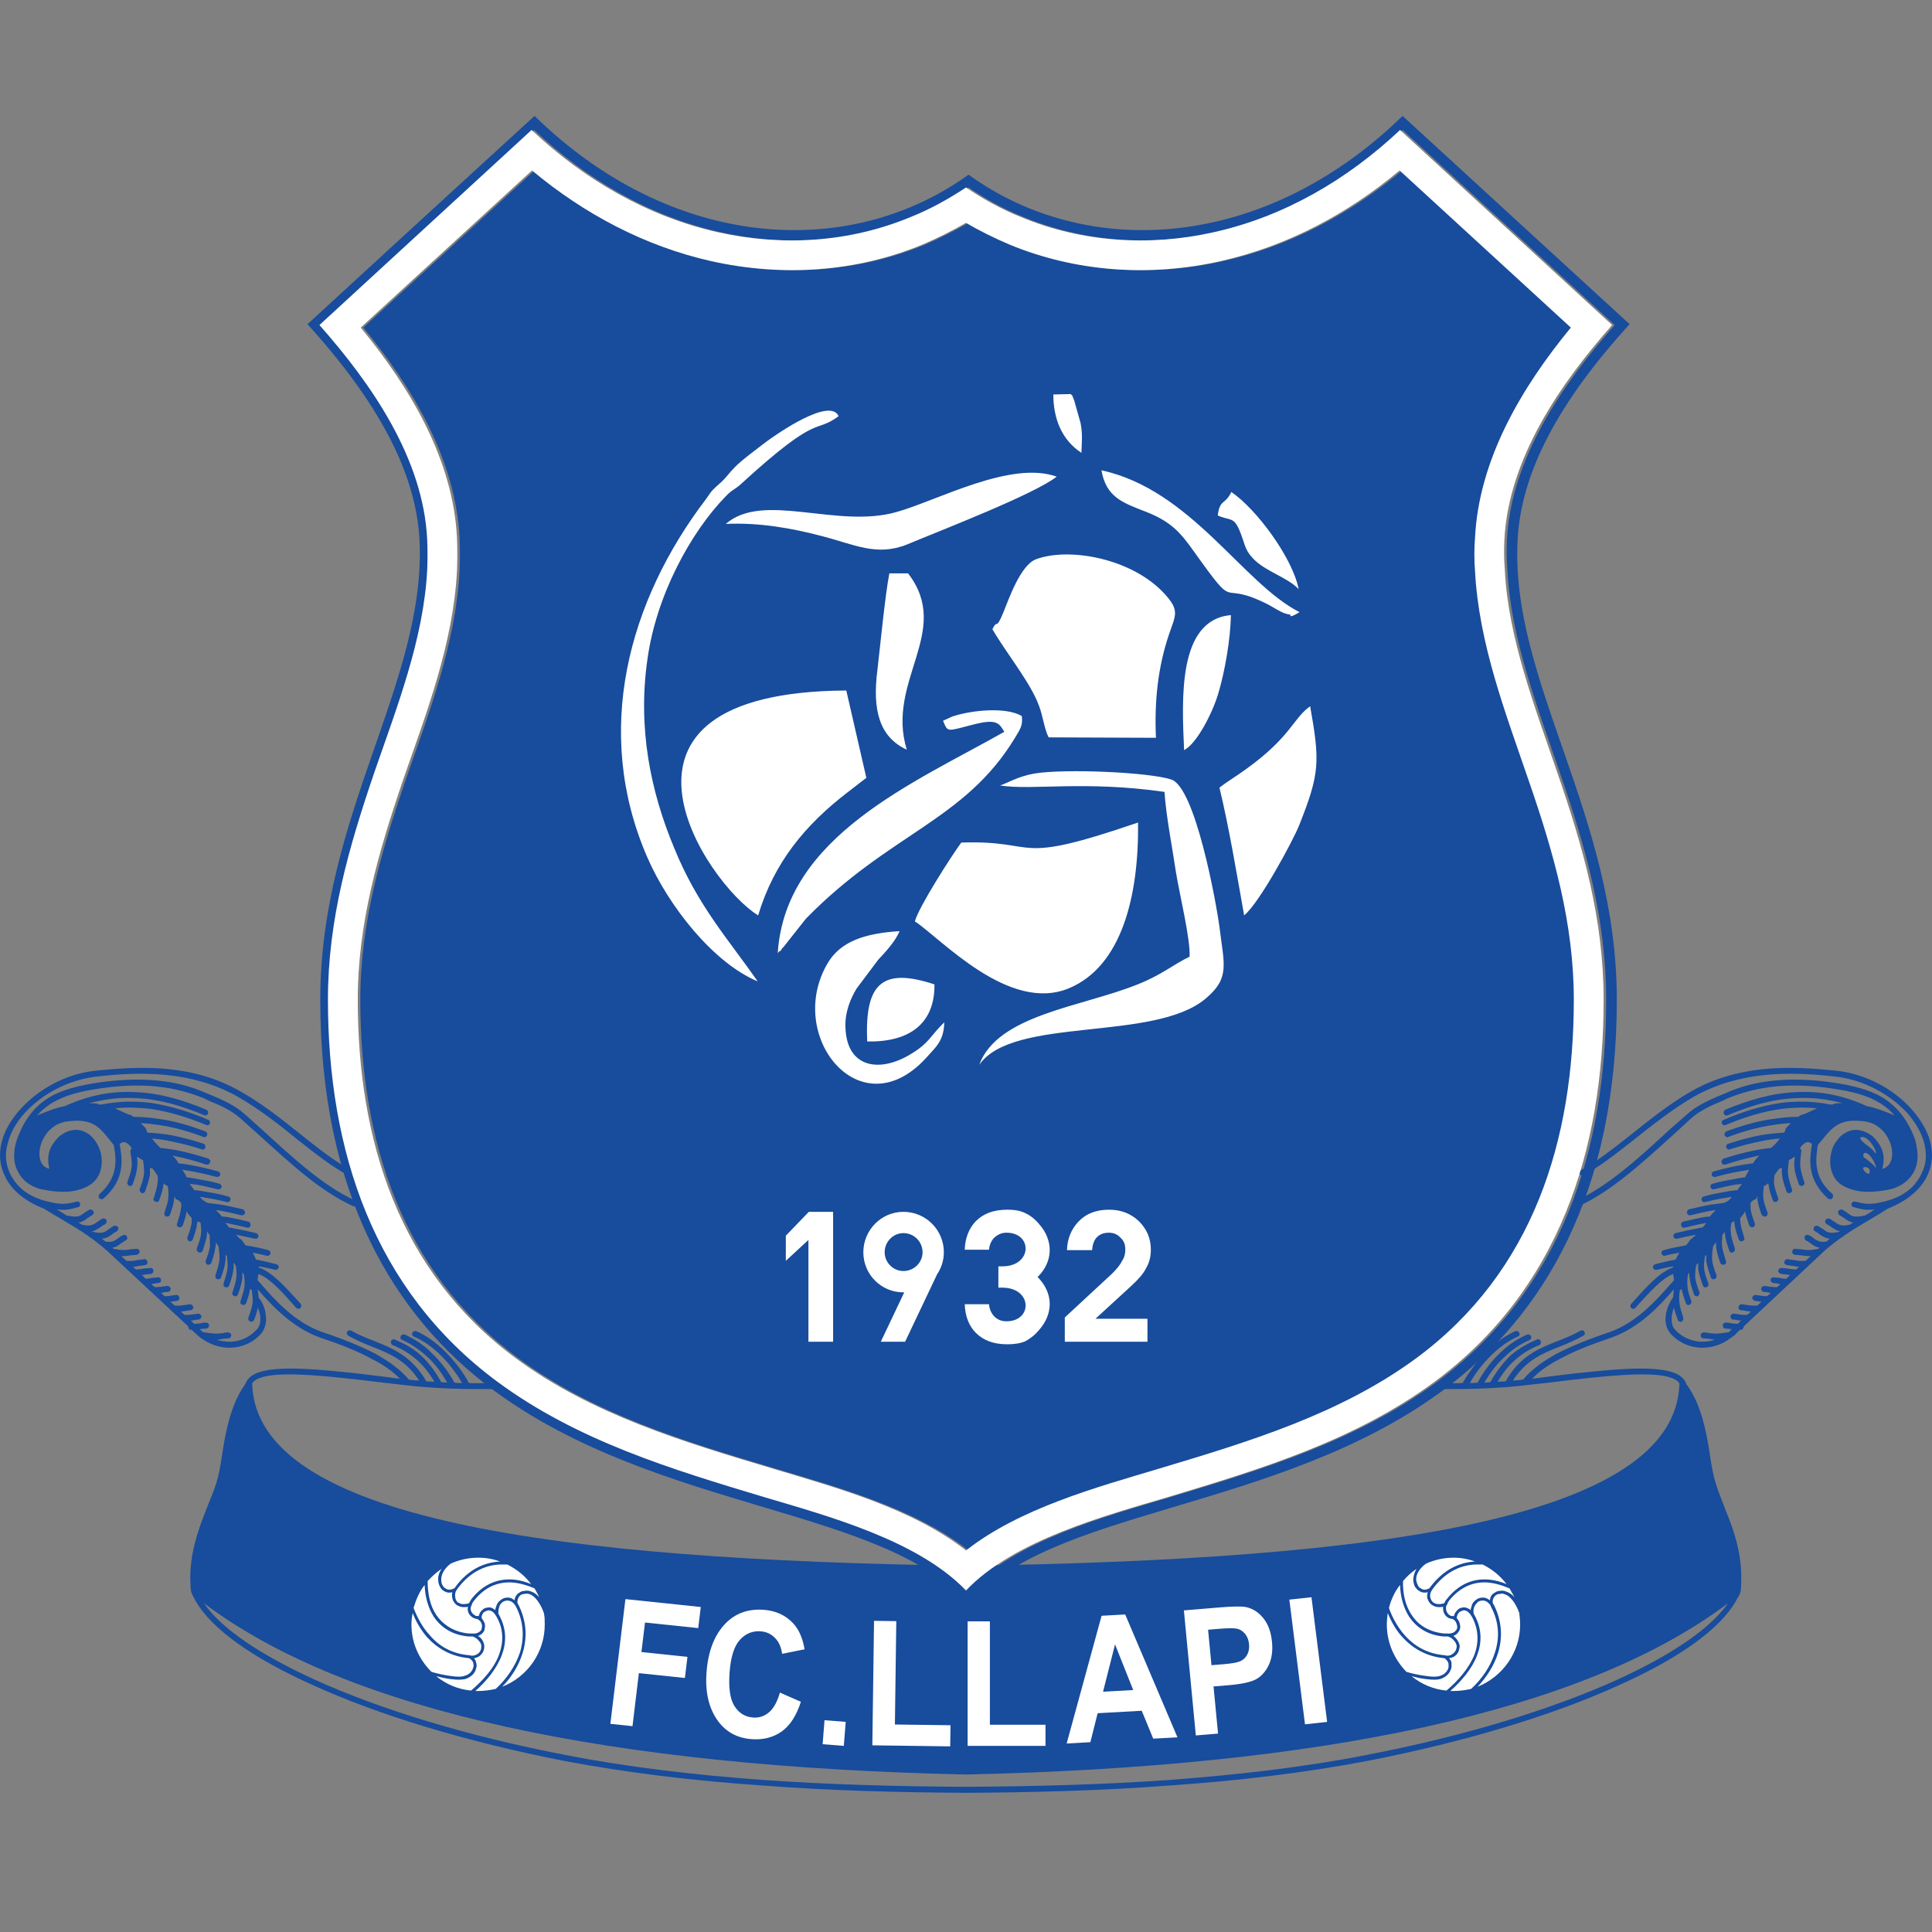 <svg width="50" height="50" viewBox="0 0 50 50" fill="none" xmlns="http://www.w3.org/2000/svg">
<rect x="0" y="0" width="50" height="50" fill="#808080" stroke="none"/>
<path fill-rule="evenodd" clip-rule="evenodd" d="M25.066 41.57C23.027 39.012 17.074 39.156 12.775 35.981C10.174 34.052 8.289 30.877 8.289 25.873C8.289 21.078 11.034 17.65 10.857 13.979C10.769 12.226 9.777 10.396 7.958 8.39C9.909 6.594 11.871 4.797 13.834 3C17.383 6.472 21.958 6.759 25.066 4.521C28.164 6.759 32.738 6.472 36.299 3C38.261 4.797 40.212 6.594 42.174 8.39C40.344 10.396 39.363 12.226 39.275 13.979C39.087 17.65 41.843 21.078 41.843 25.873C41.843 30.877 39.958 34.052 37.346 35.981C33.047 39.156 27.094 39.012 25.066 41.57ZM40.719 8.478C39.242 7.123 37.765 5.767 36.288 4.411C34.943 5.535 33.377 6.373 31.647 6.759C29.828 7.167 27.921 7.045 26.191 6.329C25.805 6.164 25.419 5.976 25.066 5.767C24.702 5.976 24.328 6.164 23.942 6.329C22.211 7.045 20.304 7.167 18.474 6.759C16.755 6.373 15.178 5.535 13.834 4.411C12.357 5.767 10.88 7.123 9.402 8.478C10.681 10.033 11.794 11.896 11.894 13.924C11.905 14.21 11.905 14.497 11.894 14.773C11.794 16.669 11.1 18.454 10.483 20.229C9.854 22.081 9.325 23.9 9.325 25.873C9.325 29.511 10.383 32.906 13.404 35.143C15.366 36.598 17.747 37.315 20.073 38.009C21.682 38.494 23.677 39.034 25.066 40.126C26.455 39.034 28.439 38.494 30.06 38.009C32.374 37.315 34.755 36.598 36.728 35.143C39.749 32.906 40.796 29.511 40.796 25.873C40.796 23.9 40.278 22.081 39.639 20.229C39.032 18.454 38.338 16.669 38.239 14.773C38.217 14.497 38.217 14.21 38.239 13.924C38.338 11.896 39.44 10.033 40.719 8.478ZM8.333 8.412C9.689 9.945 11.023 11.874 11.122 13.968C11.133 14.222 11.133 14.475 11.122 14.74C11.034 16.525 10.339 18.3 9.755 19.986C9.094 21.927 8.554 23.79 8.554 25.873C8.554 29.764 9.722 33.38 12.941 35.761C15.002 37.282 17.427 38.02 19.852 38.748C21.484 39.233 23.82 39.861 25.066 41.162C26.301 39.861 28.649 39.233 30.28 38.748C32.694 38.02 35.13 37.282 37.191 35.761C40.41 33.38 41.568 29.764 41.568 25.873C41.568 23.79 41.039 21.927 40.366 19.986C39.793 18.3 39.099 16.525 39.01 14.74C38.988 14.475 38.988 14.222 38.999 13.968C39.109 11.874 40.432 9.945 41.788 8.412C39.958 6.726 38.129 5.05 36.299 3.364C34.943 4.642 33.311 5.601 31.482 6.009C29.817 6.384 28.064 6.274 26.477 5.612C25.981 5.414 25.507 5.149 25.066 4.852C24.614 5.149 24.14 5.414 23.644 5.612C22.057 6.274 20.315 6.384 18.64 6.009C16.821 5.601 15.178 4.642 13.823 3.364C11.993 5.05 10.163 6.726 8.333 8.412Z" fill="#184C9C"/>
<path fill-rule="evenodd" clip-rule="evenodd" d="M24.879 21.805C24.647 22.114 23.776 23.47 23.677 23.845C24.361 24.297 26.113 26.226 27.668 25.575C29.034 25.002 29.475 23.183 29.453 21.287C26.135 22.423 26.973 21.739 24.879 21.805ZM27.987 11.719C27.998 11.422 28.02 11.234 27.965 10.948L27.8 10.363C27.712 10.143 27.778 10.286 27.712 10.198L27.26 10.209C27.26 10.837 27.48 11.389 27.987 11.719ZM31.515 13.34C31.834 13.483 31.922 13.362 32.077 13.725C32.22 14.056 32.198 14.21 32.419 14.442C32.727 14.784 33.322 14.938 33.609 15.247C33.455 14.442 32.518 13.174 31.867 12.733C31.702 13.075 31.57 12.91 31.515 13.34ZM22.443 26.953C23.512 26.975 24.195 26.512 24.184 25.476C22.817 25.024 22.377 25.465 22.443 26.953ZM30.644 19.413C30.974 19.248 31.382 18.443 31.526 17.958C31.702 17.374 31.845 16.536 31.856 15.919C30.467 16.04 30.589 18.113 30.644 19.413ZM33.631 15.842C32.154 15.092 30.831 12.678 28.505 12.171C28.627 12.866 29.046 13.009 29.674 13.251C30.313 13.505 30.556 13.791 30.886 14.255C32.099 15.952 31.459 14.949 32.837 15.654C32.937 15.71 33.135 15.831 33.223 15.864C33.3 15.886 33.311 15.897 33.4 15.908C33.4 15.908 33.333 16.029 33.631 15.842ZM23.016 14.839C22.906 15.412 22.784 16.68 22.707 17.341C22.575 18.366 22.751 19.072 23.468 19.402C22.917 17.616 24.658 16.338 23.501 14.839H23.016ZM24.438 26.457C24.074 26.81 24.052 26.986 23.6 27.262C22.795 27.769 21.925 27.659 21.881 26.611C21.858 26.203 22.013 25.84 22.167 25.586L22.729 24.837C22.906 24.649 23.181 24.352 23.28 24.098C22.387 24.153 21.759 24.363 21.428 24.914C20.304 26.788 22.255 29.246 23.964 27.383C24.206 27.107 24.427 26.953 24.438 26.457ZM18.783 13.56C19.632 13.516 20.492 13.67 21.252 13.869C22.112 14.089 22.685 14.409 23.479 14.089C24.35 13.725 26.753 12.799 27.348 12.336C26.157 11.907 24.262 12.954 23.203 13.251C21.66 13.692 19.753 12.711 18.783 13.56ZM31.559 20.383C31.801 21.375 32.022 22.698 32.198 23.69C32.595 23.371 33.466 21.75 33.62 21.364C34.16 20.009 34.16 19.711 33.907 18.278C33.455 18.598 33.422 19.061 32.242 19.909C32 20.086 31.757 20.229 31.559 20.383ZM24.405 18.653C24.537 18.961 24.493 18.928 25.187 18.752C25.816 18.587 25.86 18.73 25.992 18.939C23.677 20.251 20.315 21.64 20.128 24.671C20.139 24.66 20.172 24.605 20.172 24.616C20.183 24.638 20.216 24.583 20.227 24.572C20.227 24.561 20.249 24.528 20.271 24.517L20.855 23.778C23.016 21.563 24.967 21.243 26.268 19.094C26.4 18.873 26.477 18.774 26.444 18.531C26.036 18.289 25.143 18.377 24.647 18.543L24.405 18.653ZM19.61 25.399C18.849 24.308 18.055 23.437 17.449 21.949C16.832 20.471 16.501 18.84 16.755 17.065C16.986 15.39 17.89 13.758 18.783 12.844C18.948 12.667 19.015 12.678 19.191 12.513C21.23 10.65 21.054 11.245 21.704 10.771C21.484 10.275 20.128 11.212 19.83 11.433C19.588 11.62 19.18 11.918 19.015 12.094C18.871 12.237 18.805 12.348 18.662 12.48C18.419 12.7 18.452 12.656 18.276 12.91C16.259 15.555 15.344 18.928 16.744 22.169C17.306 23.47 18.474 24.925 19.61 25.399ZM25.882 20.328C26.72 20.46 28.053 20.196 30.137 20.494C30.181 21.144 30.335 21.904 30.434 22.577C30.523 23.128 30.809 24.297 30.787 24.759C30.368 24.958 30.06 25.233 29.442 25.476C27.998 26.06 25.816 26.259 25.342 27.559C26.212 26.292 29.872 26.975 31.206 25.84C31.834 25.311 31.68 24.969 31.559 23.988C31.471 23.326 30.93 20.372 30.313 20.174C29.751 19.986 27.568 19.887 26.764 20.02C26.334 20.097 26.058 20.273 25.882 20.328ZM25.683 16.283C26.025 16.878 26.675 17.672 26.885 18.256C26.984 18.498 27.028 18.873 27.139 19.083L29.916 19.094C29.872 18.135 29.971 17.264 30.247 16.437C30.423 15.919 30.534 15.809 30.159 15.39C29.31 14.442 27.657 14.155 26.808 14.475C26.411 14.629 26.113 15.489 25.97 15.842C25.761 16.349 25.827 15.996 25.683 16.283ZM19.621 23.69C20.029 22.323 20.844 21.342 21.936 20.505L22.421 20.13L21.902 17.87C14.925 17.914 18.287 22.875 19.621 23.69Z" fill="white"/>
<path fill-rule="evenodd" clip-rule="evenodd" d="M23.38 31.362C23.964 31.362 24.427 31.836 24.427 32.409C24.427 32.619 24.361 32.817 24.25 32.983L23.424 34.724H22.795L23.402 33.446H23.38C22.806 33.446 22.343 32.983 22.343 32.409C22.343 31.836 22.806 31.362 23.38 31.362ZM23.38 31.913C23.655 31.913 23.876 32.134 23.876 32.409C23.876 32.674 23.655 32.894 23.38 32.894C23.115 32.894 22.895 32.674 22.895 32.409C22.895 32.134 23.115 31.913 23.38 31.913ZM29.696 34.724H27.557V34.096L28.781 32.961C28.891 32.85 28.979 32.751 29.034 32.641C29.101 32.542 29.123 32.443 29.123 32.343C29.123 32.211 29.09 32.112 29.001 32.035C28.924 31.947 28.825 31.902 28.693 31.902C28.561 31.902 28.45 31.947 28.373 32.035C28.307 32.112 28.274 32.222 28.263 32.354H27.613C27.623 32.057 27.723 31.814 27.91 31.616C28.108 31.406 28.373 31.307 28.704 31.307C29.012 31.307 29.266 31.406 29.475 31.605C29.685 31.814 29.784 32.057 29.784 32.343C29.784 32.509 29.751 32.663 29.663 32.817C29.586 32.972 29.453 33.115 29.288 33.269L28.351 34.129H29.696V34.724ZM25.595 33.754C25.606 33.876 25.65 33.975 25.716 34.052C25.805 34.151 25.915 34.195 26.047 34.195C26.731 34.195 26.72 33.324 25.937 33.324H25.838V33.214V32.883V32.773H25.937C26.72 32.773 26.731 31.902 26.047 31.902C25.915 31.902 25.805 31.957 25.716 32.046C25.65 32.123 25.606 32.222 25.595 32.343H24.967C24.978 32.035 25.077 31.792 25.253 31.605C25.452 31.406 25.716 31.307 26.069 31.307C26.246 31.307 26.4 31.329 26.532 31.395C26.654 31.45 26.775 31.539 26.885 31.671C26.984 31.781 27.061 31.902 27.105 32.024C27.271 32.465 27.072 32.839 26.852 33.049C27.072 33.269 27.271 33.633 27.105 34.074C27.061 34.195 26.984 34.316 26.885 34.427C26.775 34.559 26.654 34.647 26.532 34.713C26.4 34.768 26.246 34.79 26.069 34.79C25.716 34.79 25.452 34.691 25.253 34.493C25.077 34.316 24.978 34.063 24.967 33.754H25.595ZM21.561 34.724H20.922V32.09L20.337 32.63V31.98L20.933 31.362H21.561V34.724Z" fill="white"/>
<path d="M44.72 28.86C44.676 28.882 44.632 28.86 44.61 28.827C44.599 28.783 44.621 28.739 44.654 28.717C45.249 28.474 45.856 28.287 46.484 28.265C47.068 28.232 47.674 28.331 48.314 28.628C48.49 28.651 48.876 28.794 49.03 28.871C48.887 28.695 48.711 28.573 48.523 28.474C48.159 28.287 47.718 28.21 47.222 28.143C46.76 28.088 46.33 28.077 45.911 28.121C45.503 28.166 45.095 28.265 44.698 28.43L44.588 28.485C44.312 28.595 43.993 28.739 43.761 28.948L43.342 29.334C42.416 30.172 41.689 30.833 40.851 31.219C40.807 31.23 40.763 31.219 40.752 31.175C40.73 31.142 40.752 31.087 40.785 31.076C41.601 30.701 42.328 30.05 43.232 29.213L43.662 28.838C43.916 28.606 44.246 28.463 44.533 28.342L44.643 28.298C45.051 28.11 45.47 28.011 45.9 27.967C46.33 27.923 46.77 27.934 47.233 27.989C47.752 28.055 48.203 28.143 48.589 28.331C48.975 28.529 49.284 28.838 49.504 29.345C49.559 29.466 49.592 29.576 49.603 29.687C49.659 29.951 49.614 30.172 49.526 30.337C49.427 30.513 49.273 30.646 49.085 30.723C49.019 30.756 48.942 30.778 48.865 30.789C48.589 30.844 48.347 30.855 48.148 30.833C47.928 30.8 47.752 30.734 47.619 30.635C47.377 30.447 47.322 30.105 47.399 29.808C47.421 29.709 47.465 29.61 47.531 29.532C47.586 29.444 47.663 29.367 47.752 29.323C47.939 29.202 48.193 29.202 48.468 29.411L48.479 29.422C48.645 29.587 48.722 29.753 48.744 29.907C48.755 30.028 48.744 30.139 48.711 30.249C49.185 30.15 48.986 29.136 48.281 29.025C47.531 28.915 47.388 29.235 47.046 29.631C46.991 29.984 46.914 30.458 47.421 30.899C47.443 30.932 47.454 30.976 47.421 31.009C47.399 31.043 47.344 31.043 47.311 31.02C46.748 30.513 46.837 29.995 46.892 29.61V29.599C46.815 29.554 46.76 29.51 46.605 29.676C46.605 29.687 46.594 29.709 46.583 29.731C46.616 29.742 46.627 29.775 46.616 29.808C46.594 29.984 46.583 30.095 46.594 30.205C46.605 30.304 46.638 30.414 46.693 30.59C46.715 30.624 46.693 30.668 46.649 30.69C46.605 30.701 46.561 30.679 46.55 30.635C46.484 30.447 46.451 30.337 46.44 30.216C46.429 30.128 46.44 30.039 46.451 29.929C46.418 29.951 46.385 29.973 46.352 29.995C46.33 30.006 46.308 30.017 46.297 30.028C46.275 30.194 46.264 30.293 46.275 30.392C46.285 30.491 46.319 30.602 46.374 30.778C46.396 30.811 46.374 30.855 46.33 30.877C46.285 30.888 46.241 30.866 46.23 30.822C46.164 30.635 46.131 30.524 46.12 30.403C46.109 30.348 46.109 30.282 46.12 30.216C46.098 30.238 46.087 30.238 46.065 30.238H46.054C45.999 30.304 45.955 30.359 45.922 30.425C45.911 30.502 45.911 30.558 45.911 30.613C45.922 30.723 45.955 30.833 46.021 31.009C46.032 31.043 46.01 31.087 45.977 31.098C45.933 31.12 45.889 31.098 45.878 31.053C45.812 30.866 45.779 30.756 45.767 30.635L45.756 30.624C45.734 30.646 45.712 30.668 45.69 30.679C45.668 30.679 45.657 30.69 45.646 30.701C45.635 30.822 45.624 30.91 45.635 30.998C45.646 31.109 45.679 31.208 45.745 31.384C45.756 31.428 45.734 31.472 45.69 31.483C45.657 31.494 45.613 31.472 45.591 31.439C45.525 31.252 45.492 31.142 45.481 31.02C45.481 30.998 45.481 30.976 45.481 30.954C45.47 30.976 45.459 31.009 45.448 31.032C45.393 31.043 45.349 31.076 45.304 31.131C45.304 31.186 45.304 31.23 45.304 31.274C45.316 31.384 45.349 31.483 45.415 31.66C45.426 31.704 45.404 31.748 45.371 31.759C45.327 31.77 45.282 31.748 45.271 31.715C45.216 31.561 45.183 31.45 45.161 31.351C45.128 31.417 45.084 31.472 45.04 31.517C45.029 31.561 45.04 31.594 45.04 31.638C45.051 31.737 45.084 31.847 45.139 32.023C45.161 32.057 45.139 32.101 45.095 32.123C45.051 32.134 45.007 32.112 44.996 32.068C44.93 31.88 44.897 31.77 44.886 31.649C44.886 31.638 44.886 31.616 44.886 31.605C44.852 31.616 44.831 31.627 44.808 31.649C44.786 31.77 44.786 31.847 44.797 31.924C44.808 32.035 44.842 32.134 44.897 32.31C44.908 32.354 44.886 32.398 44.852 32.409C44.808 32.431 44.764 32.409 44.753 32.365C44.687 32.178 44.654 32.068 44.643 31.946C44.643 31.924 44.632 31.902 44.632 31.869C44.621 31.902 44.599 31.935 44.577 31.957C44.566 32.079 44.555 32.167 44.566 32.244C44.577 32.343 44.61 32.453 44.665 32.63C44.687 32.674 44.665 32.718 44.621 32.729C44.577 32.74 44.533 32.718 44.522 32.685C44.456 32.498 44.423 32.376 44.412 32.255C44.412 32.222 44.412 32.189 44.412 32.145C44.379 32.189 44.356 32.222 44.334 32.255C44.312 32.42 44.301 32.52 44.312 32.619C44.323 32.729 44.356 32.828 44.423 33.005C44.434 33.049 44.412 33.093 44.367 33.104C44.334 33.115 44.29 33.104 44.279 33.06C44.213 32.872 44.18 32.762 44.158 32.641C44.158 32.586 44.158 32.531 44.158 32.475L44.125 32.509C44.103 32.652 44.092 32.74 44.103 32.828C44.114 32.938 44.147 33.038 44.213 33.214C44.224 33.258 44.202 33.302 44.158 33.313C44.125 33.324 44.081 33.313 44.07 33.269C44.004 33.082 43.971 32.971 43.949 32.85C43.949 32.795 43.949 32.74 43.949 32.685C43.916 32.718 43.894 32.74 43.894 32.762C43.871 32.883 43.871 32.971 43.871 33.06C43.883 33.159 43.916 33.269 43.982 33.446C43.993 33.479 43.971 33.523 43.938 33.545C43.894 33.556 43.849 33.534 43.838 33.49C43.772 33.302 43.739 33.192 43.728 33.071C43.717 33.027 43.717 32.983 43.717 32.938C43.695 32.961 43.684 32.971 43.684 32.994C43.662 33.115 43.662 33.203 43.673 33.28C43.673 33.39 43.706 33.49 43.772 33.666C43.783 33.71 43.761 33.754 43.728 33.765C43.684 33.787 43.64 33.765 43.629 33.721C43.574 33.567 43.541 33.456 43.519 33.357C43.508 33.368 43.508 33.379 43.497 33.379C43.486 33.379 43.486 33.379 43.475 33.379C43.453 33.534 43.453 33.622 43.464 33.721C43.475 33.82 43.508 33.931 43.563 34.107C43.574 34.14 43.552 34.184 43.519 34.206C43.475 34.217 43.431 34.195 43.419 34.151C43.375 34.03 43.342 33.931 43.32 33.842C43.298 33.908 43.276 33.986 43.265 34.063C43.254 34.173 43.265 34.283 43.32 34.383C43.342 34.394 43.353 34.416 43.364 34.427C43.541 34.614 43.783 34.713 44.026 34.724C44.147 34.724 44.268 34.713 44.39 34.669C44.334 34.669 44.279 34.658 44.224 34.647C44.18 34.647 44.136 34.636 44.081 34.636C44.037 34.636 44.004 34.592 44.015 34.548C44.015 34.515 44.048 34.482 44.092 34.482C44.147 34.482 44.202 34.493 44.246 34.504C44.367 34.515 44.456 34.526 44.698 34.482C44.709 34.482 44.72 34.482 44.731 34.482C44.742 34.471 44.764 34.46 44.775 34.438L44.819 34.404L44.797 34.394C44.753 34.394 44.709 34.383 44.654 34.383C44.61 34.383 44.577 34.338 44.588 34.294C44.588 34.25 44.621 34.228 44.665 34.228C44.731 34.228 44.775 34.239 44.819 34.25C44.875 34.25 44.919 34.261 44.974 34.261L45.062 34.173C45.04 34.173 45.018 34.173 44.996 34.173C44.952 34.162 44.908 34.151 44.852 34.151C44.808 34.151 44.786 34.107 44.786 34.063C44.786 34.03 44.831 33.997 44.864 33.997C44.93 34.008 44.974 34.008 45.018 34.019C45.084 34.03 45.139 34.03 45.216 34.03L45.316 33.942C45.282 33.942 45.238 33.931 45.205 33.931C45.161 33.919 45.117 33.919 45.062 33.908C45.018 33.908 44.985 33.875 44.996 33.831C44.996 33.787 45.029 33.754 45.073 33.754C45.139 33.765 45.183 33.765 45.227 33.776C45.304 33.787 45.371 33.798 45.459 33.787C45.459 33.787 45.47 33.787 45.481 33.787L45.591 33.688H45.558C45.525 33.677 45.481 33.677 45.426 33.666C45.382 33.666 45.349 33.622 45.349 33.589C45.349 33.545 45.393 33.512 45.437 33.512C45.492 33.523 45.536 33.523 45.58 33.534C45.635 33.545 45.69 33.545 45.734 33.545L45.834 33.456H45.789C45.756 33.446 45.701 33.434 45.646 33.434C45.613 33.434 45.58 33.39 45.58 33.357C45.58 33.313 45.624 33.28 45.668 33.28C45.723 33.291 45.767 33.291 45.812 33.302C45.867 33.302 45.922 33.313 45.977 33.313C45.977 33.313 45.977 33.313 45.988 33.313L46.076 33.236L46.032 33.225C45.999 33.214 45.955 33.214 45.9 33.203C45.856 33.203 45.823 33.17 45.823 33.126C45.823 33.082 45.867 33.049 45.911 33.06C45.966 33.06 46.01 33.071 46.054 33.071C46.109 33.082 46.164 33.093 46.208 33.093C46.219 33.093 46.219 33.093 46.23 33.093L46.33 32.994C46.297 32.994 46.264 32.994 46.23 32.983C46.197 32.983 46.153 32.971 46.098 32.971C46.054 32.961 46.021 32.927 46.021 32.883C46.032 32.839 46.065 32.806 46.109 32.817C46.164 32.817 46.208 32.828 46.252 32.828C46.319 32.839 46.374 32.85 46.429 32.85C46.451 32.85 46.462 32.85 46.473 32.861L46.561 32.784C46.506 32.784 46.462 32.773 46.407 32.762C46.363 32.762 46.308 32.751 46.252 32.74C46.208 32.74 46.175 32.707 46.175 32.663C46.186 32.619 46.219 32.586 46.264 32.586C46.319 32.597 46.374 32.608 46.429 32.608C46.517 32.63 46.605 32.641 46.715 32.63H46.727L46.859 32.509C46.748 32.509 46.682 32.498 46.594 32.486C46.55 32.486 46.506 32.475 46.451 32.475C46.407 32.465 46.374 32.431 46.385 32.387C46.385 32.343 46.429 32.31 46.462 32.321C46.528 32.321 46.572 32.332 46.616 32.332C46.737 32.354 46.826 32.365 47.057 32.321L47.09 32.288C46.991 32.277 46.936 32.233 46.859 32.178C46.826 32.156 46.782 32.123 46.737 32.101C46.704 32.079 46.693 32.035 46.704 32.002C46.727 31.957 46.77 31.946 46.815 31.968C46.87 31.991 46.914 32.023 46.947 32.057C47.035 32.112 47.101 32.156 47.267 32.134C47.3 32.112 47.322 32.079 47.355 32.057C47.245 32.046 47.178 32.002 47.09 31.946C47.057 31.913 47.024 31.891 46.98 31.869C46.936 31.847 46.925 31.803 46.947 31.759C46.958 31.726 47.013 31.715 47.046 31.726C47.101 31.759 47.145 31.792 47.189 31.814C47.278 31.891 47.355 31.935 47.597 31.88L47.619 31.869C47.531 31.847 47.465 31.803 47.399 31.759C47.355 31.726 47.322 31.704 47.278 31.682C47.233 31.66 47.222 31.616 47.245 31.572C47.267 31.538 47.311 31.527 47.344 31.538C47.41 31.572 47.443 31.605 47.487 31.627C47.575 31.693 47.652 31.748 47.873 31.693L47.961 31.638C47.873 31.627 47.807 31.583 47.73 31.527C47.697 31.506 47.652 31.472 47.608 31.45C47.575 31.428 47.564 31.384 47.575 31.34C47.597 31.307 47.641 31.296 47.685 31.307C47.741 31.34 47.785 31.373 47.818 31.395C47.917 31.472 47.983 31.517 48.237 31.461C48.248 31.461 48.259 31.461 48.259 31.461L48.391 31.384L48.523 31.296C48.49 31.307 48.446 31.307 48.402 31.307C48.281 31.318 48.17 31.296 47.972 31.241C47.939 31.241 47.906 31.197 47.917 31.153C47.928 31.109 47.972 31.087 48.016 31.098C48.193 31.142 48.303 31.164 48.402 31.153C48.512 31.153 48.622 31.131 48.799 31.087C49.185 30.987 49.537 30.778 49.725 30.381C49.857 30.128 49.868 29.863 49.802 29.599C49.736 29.323 49.57 29.047 49.361 28.805C48.92 28.331 48.259 27.956 47.542 27.868C46.903 27.791 46.264 27.758 45.646 27.824C45.029 27.89 44.423 28.055 43.849 28.375C43.298 28.695 42.78 29.102 42.295 29.488C41.832 29.852 41.402 30.194 40.983 30.414C40.95 30.436 40.906 30.425 40.884 30.381C40.862 30.348 40.873 30.304 40.917 30.282C41.325 30.061 41.744 29.731 42.207 29.367C42.692 28.981 43.21 28.562 43.772 28.243C44.367 27.901 44.996 27.736 45.635 27.669C46.264 27.603 46.914 27.647 47.553 27.713C48.314 27.802 49.019 28.198 49.471 28.706C49.703 28.97 49.879 29.257 49.956 29.554C50.033 29.863 50.011 30.161 49.868 30.447C49.703 30.778 49.372 31.076 48.843 31.285C48.733 31.362 48.6 31.439 48.468 31.517C48.303 31.616 48.137 31.715 47.972 31.814C47.961 31.825 47.95 31.836 47.939 31.836C47.685 32.002 47.432 32.178 47.212 32.376L45.128 34.327C45.128 34.371 45.095 34.416 45.051 34.416H45.029L44.886 34.559C44.864 34.581 44.831 34.592 44.808 34.614C44.588 34.79 44.301 34.889 44.015 34.879C43.739 34.867 43.464 34.757 43.254 34.537C43.232 34.515 43.221 34.493 43.199 34.471C43.111 34.338 43.089 34.184 43.111 34.041C43.133 33.864 43.21 33.699 43.298 33.578C43.309 33.512 43.309 33.446 43.32 33.368C42.99 33.743 42.461 34.349 41.711 34.614C41.193 34.79 40.73 34.967 40.355 35.176C40.08 35.319 39.837 35.485 39.65 35.683L40.069 35.628C40.41 35.584 40.763 35.54 41.116 35.507C42.152 35.397 43.078 35.352 43.464 35.595C43.552 35.661 43.618 35.727 43.64 35.816C43.904 36.179 44.103 36.653 44.246 37.612C44.356 38.351 44.401 38.406 44.665 39.1C44.897 39.663 45.084 40.247 45.062 40.93C45.051 41.206 45.073 41.184 44.93 41.426C44.522 42.154 43.453 42.914 41.931 43.598C40.223 44.38 37.941 45.075 35.395 45.571C33.774 45.88 32.033 46.089 30.247 46.21C28.516 46.343 26.753 46.387 25 46.398C23.247 46.387 21.473 46.343 19.753 46.21C17.967 46.089 16.226 45.88 14.594 45.571C12.059 45.075 9.777 44.38 8.069 43.598C6.547 42.914 5.467 42.154 5.059 41.426C4.927 41.184 4.938 41.206 4.927 40.93C4.905 40.247 5.103 39.663 5.324 39.1C5.599 38.406 5.644 38.351 5.754 37.612C5.897 36.653 6.095 36.179 6.349 35.816C6.382 35.727 6.437 35.661 6.525 35.595C6.911 35.352 7.837 35.397 8.884 35.507C9.226 35.54 9.579 35.584 9.931 35.628L10.35 35.683C10.163 35.485 9.92 35.319 9.634 35.176C9.259 34.967 8.807 34.79 8.278 34.614C7.539 34.349 6.999 33.743 6.669 33.368C6.68 33.446 6.691 33.512 6.691 33.578C6.79 33.699 6.867 33.864 6.878 34.041C6.9 34.184 6.878 34.338 6.79 34.471C6.779 34.493 6.757 34.515 6.735 34.537C6.536 34.757 6.261 34.867 5.974 34.879C5.699 34.889 5.412 34.79 5.181 34.614C5.158 34.592 5.136 34.581 5.114 34.559L4.96 34.416H4.938C4.894 34.416 4.872 34.371 4.872 34.327L2.778 32.376C2.557 32.178 2.315 32.002 2.061 31.836C2.039 31.836 2.028 31.825 2.028 31.814C1.863 31.715 1.697 31.616 1.532 31.517C1.4 31.439 1.267 31.362 1.146 31.285C0.617 31.076 0.286 30.778 0.132 30.447C-0.011 30.161 -0.033 29.863 0.044 29.554C0.121 29.257 0.286 28.97 0.529 28.706C0.981 28.198 1.686 27.802 2.436 27.713C3.086 27.647 3.725 27.603 4.365 27.669C5.004 27.736 5.621 27.901 6.217 28.243C6.79 28.562 7.308 28.981 7.793 29.367C8.245 29.731 8.675 30.061 9.083 30.282C9.116 30.304 9.138 30.348 9.116 30.381C9.094 30.425 9.05 30.436 9.006 30.414C8.587 30.194 8.157 29.852 7.694 29.488C7.22 29.102 6.702 28.695 6.14 28.375C5.566 28.055 4.96 27.89 4.343 27.824C3.725 27.758 3.086 27.791 2.458 27.868C1.741 27.956 1.069 28.331 0.639 28.805C0.419 29.047 0.264 29.323 0.198 29.599C0.121 29.863 0.143 30.128 0.264 30.381C0.463 30.778 0.804 30.987 1.201 31.087C1.378 31.131 1.488 31.153 1.587 31.153C1.697 31.164 1.807 31.142 1.984 31.098C2.028 31.087 2.061 31.109 2.072 31.153C2.083 31.197 2.061 31.241 2.017 31.241C1.83 31.296 1.708 31.318 1.587 31.307C1.554 31.307 1.51 31.307 1.466 31.296L1.609 31.384L1.73 31.461C1.741 31.461 1.752 31.461 1.763 31.461C2.006 31.517 2.072 31.472 2.171 31.395C2.215 31.373 2.248 31.34 2.315 31.307C2.348 31.296 2.392 31.307 2.414 31.34C2.436 31.384 2.425 31.428 2.381 31.45C2.337 31.472 2.304 31.506 2.259 31.527C2.193 31.583 2.127 31.627 2.028 31.638L2.116 31.693C2.348 31.748 2.414 31.693 2.513 31.627C2.546 31.605 2.59 31.572 2.645 31.538C2.689 31.527 2.733 31.538 2.755 31.572C2.766 31.616 2.755 31.66 2.722 31.682C2.678 31.704 2.634 31.726 2.601 31.759C2.524 31.803 2.469 31.847 2.381 31.869L2.392 31.88H2.403C2.645 31.935 2.711 31.891 2.811 31.814C2.844 31.792 2.888 31.759 2.943 31.726C2.987 31.715 3.031 31.726 3.053 31.759C3.075 31.803 3.053 31.847 3.02 31.869C2.976 31.891 2.932 31.913 2.899 31.946C2.822 32.002 2.755 32.046 2.634 32.057C2.667 32.079 2.7 32.112 2.733 32.134C2.899 32.156 2.965 32.112 3.042 32.057C3.086 32.023 3.119 31.991 3.185 31.968C3.218 31.946 3.263 31.957 3.285 32.002C3.307 32.035 3.296 32.079 3.252 32.101C3.207 32.123 3.174 32.156 3.13 32.178C3.064 32.233 2.998 32.277 2.91 32.288L2.943 32.321C3.174 32.365 3.263 32.354 3.373 32.332C3.428 32.332 3.472 32.321 3.527 32.321C3.571 32.31 3.604 32.343 3.615 32.387C3.615 32.431 3.582 32.465 3.538 32.475C3.483 32.475 3.439 32.486 3.395 32.486C3.318 32.498 3.24 32.509 3.141 32.509L3.274 32.63H3.285C3.395 32.641 3.472 32.63 3.56 32.608C3.615 32.608 3.67 32.597 3.737 32.586C3.781 32.586 3.814 32.619 3.814 32.663C3.825 32.707 3.792 32.74 3.748 32.74C3.681 32.751 3.637 32.762 3.582 32.762C3.538 32.773 3.494 32.784 3.439 32.784L3.527 32.861C3.538 32.85 3.549 32.85 3.56 32.85C3.626 32.85 3.681 32.839 3.737 32.828C3.781 32.828 3.836 32.817 3.891 32.817C3.935 32.806 3.968 32.839 3.968 32.883C3.979 32.927 3.946 32.961 3.902 32.971C3.847 32.971 3.803 32.983 3.759 32.983C3.725 32.994 3.703 32.994 3.67 32.994L3.77 33.093H3.781C3.836 33.093 3.88 33.082 3.935 33.071C3.979 33.071 4.034 33.06 4.089 33.06C4.133 33.049 4.166 33.082 4.166 33.126C4.177 33.17 4.144 33.203 4.1 33.203C4.045 33.214 4.001 33.214 3.957 33.225L3.913 33.236L4.012 33.313H4.023C4.078 33.313 4.122 33.302 4.177 33.302C4.222 33.291 4.277 33.291 4.332 33.28C4.376 33.28 4.409 33.313 4.42 33.357C4.42 33.39 4.387 33.434 4.343 33.434C4.288 33.434 4.244 33.446 4.199 33.456H4.166L4.255 33.545C4.31 33.545 4.354 33.545 4.409 33.534C4.453 33.523 4.508 33.523 4.563 33.512C4.607 33.512 4.64 33.545 4.64 33.589C4.651 33.622 4.618 33.666 4.574 33.666C4.519 33.677 4.475 33.677 4.431 33.688H4.409L4.519 33.787C4.53 33.787 4.53 33.787 4.541 33.787C4.629 33.798 4.696 33.787 4.773 33.776C4.817 33.765 4.861 33.765 4.916 33.754C4.96 33.754 4.993 33.787 5.004 33.831C5.004 33.875 4.971 33.908 4.927 33.908C4.872 33.919 4.828 33.919 4.784 33.931C4.751 33.931 4.718 33.942 4.684 33.942L4.773 34.03C4.85 34.03 4.905 34.03 4.971 34.019C5.026 34.008 5.07 34.008 5.125 33.997C5.17 33.997 5.203 34.03 5.214 34.063C5.214 34.107 5.181 34.151 5.136 34.151C5.081 34.151 5.037 34.162 4.993 34.173C4.971 34.173 4.949 34.173 4.938 34.173L5.026 34.261C5.081 34.261 5.125 34.25 5.181 34.25C5.225 34.239 5.269 34.228 5.324 34.228C5.368 34.228 5.401 34.25 5.412 34.294C5.412 34.338 5.379 34.383 5.335 34.383C5.28 34.383 5.236 34.394 5.192 34.394L5.17 34.404L5.214 34.438C5.236 34.46 5.247 34.471 5.269 34.482C5.28 34.482 5.291 34.482 5.302 34.482C5.544 34.526 5.632 34.515 5.754 34.504C5.798 34.493 5.842 34.482 5.897 34.482C5.941 34.482 5.985 34.515 5.985 34.548C5.985 34.592 5.952 34.636 5.919 34.636C5.853 34.636 5.809 34.647 5.776 34.647C5.721 34.658 5.666 34.669 5.61 34.669C5.721 34.713 5.853 34.724 5.974 34.724C6.217 34.713 6.448 34.614 6.625 34.427C6.636 34.416 6.658 34.394 6.669 34.383C6.735 34.283 6.746 34.173 6.735 34.063C6.724 33.986 6.702 33.908 6.669 33.842C6.658 33.931 6.625 34.03 6.58 34.151C6.558 34.195 6.514 34.217 6.481 34.206C6.437 34.184 6.415 34.14 6.426 34.107C6.492 33.931 6.525 33.82 6.536 33.721C6.547 33.622 6.536 33.534 6.514 33.379H6.503C6.492 33.379 6.481 33.368 6.47 33.357C6.459 33.456 6.426 33.567 6.371 33.721C6.349 33.765 6.316 33.787 6.272 33.765C6.228 33.754 6.206 33.71 6.228 33.666C6.283 33.49 6.316 33.39 6.327 33.28C6.338 33.203 6.327 33.115 6.316 32.994C6.305 32.971 6.294 32.961 6.283 32.938H6.272C6.272 32.983 6.272 33.027 6.272 33.071C6.261 33.192 6.228 33.302 6.162 33.49C6.151 33.534 6.106 33.556 6.062 33.545C6.018 33.523 5.996 33.479 6.018 33.446C6.073 33.269 6.106 33.159 6.117 33.06C6.129 32.971 6.117 32.883 6.106 32.762C6.095 32.74 6.073 32.718 6.051 32.685H6.04C6.051 32.74 6.051 32.795 6.04 32.85C6.029 32.971 5.996 33.082 5.93 33.269C5.919 33.313 5.875 33.324 5.831 33.313C5.787 33.302 5.776 33.258 5.787 33.214C5.842 33.038 5.875 32.938 5.886 32.828C5.897 32.74 5.886 32.652 5.875 32.509L5.831 32.475C5.842 32.531 5.842 32.586 5.831 32.641C5.82 32.762 5.787 32.872 5.721 33.06C5.71 33.104 5.666 33.115 5.621 33.104C5.577 33.093 5.566 33.049 5.577 33.005C5.632 32.828 5.666 32.729 5.677 32.619C5.688 32.52 5.677 32.42 5.655 32.255C5.632 32.222 5.61 32.189 5.588 32.145C5.588 32.189 5.588 32.222 5.577 32.255C5.566 32.376 5.533 32.498 5.467 32.685C5.456 32.718 5.412 32.74 5.368 32.729C5.335 32.718 5.313 32.674 5.324 32.63C5.39 32.453 5.423 32.343 5.434 32.244C5.434 32.167 5.434 32.079 5.423 31.957C5.401 31.935 5.379 31.902 5.357 31.869C5.357 31.902 5.357 31.924 5.357 31.946C5.346 32.068 5.302 32.178 5.247 32.365C5.225 32.409 5.181 32.431 5.147 32.409C5.103 32.398 5.081 32.354 5.092 32.31C5.158 32.134 5.192 32.035 5.203 31.924C5.214 31.847 5.203 31.77 5.192 31.649C5.17 31.627 5.136 31.616 5.114 31.605C5.114 31.616 5.114 31.638 5.103 31.649C5.092 31.77 5.059 31.88 4.993 32.068C4.982 32.112 4.938 32.134 4.894 32.123C4.861 32.101 4.839 32.057 4.85 32.023C4.916 31.847 4.949 31.737 4.96 31.638C4.96 31.594 4.96 31.561 4.96 31.517C4.905 31.472 4.872 31.417 4.828 31.351C4.817 31.45 4.784 31.561 4.729 31.715C4.718 31.748 4.673 31.77 4.629 31.759C4.585 31.748 4.563 31.704 4.585 31.66C4.64 31.483 4.673 31.384 4.684 31.274C4.696 31.23 4.696 31.186 4.684 31.131C4.651 31.076 4.596 31.043 4.541 31.032C4.541 31.009 4.53 30.976 4.519 30.954C4.519 30.976 4.519 30.998 4.508 31.02C4.497 31.142 4.464 31.252 4.398 31.439C4.387 31.472 4.343 31.494 4.299 31.483C4.266 31.472 4.244 31.428 4.255 31.384C4.31 31.208 4.354 31.109 4.354 30.998C4.365 30.91 4.365 30.822 4.343 30.701C4.332 30.69 4.321 30.679 4.31 30.679C4.277 30.668 4.255 30.646 4.233 30.624V30.635C4.222 30.756 4.188 30.866 4.122 31.053C4.111 31.098 4.067 31.12 4.023 31.098C3.979 31.087 3.957 31.043 3.979 31.009C4.034 30.833 4.067 30.723 4.078 30.613C4.089 30.558 4.089 30.502 4.078 30.425C4.034 30.359 4.001 30.304 3.946 30.238H3.935C3.913 30.238 3.891 30.238 3.88 30.216C3.88 30.282 3.88 30.348 3.88 30.403C3.858 30.524 3.825 30.635 3.759 30.822C3.748 30.866 3.703 30.888 3.67 30.877C3.626 30.855 3.604 30.811 3.615 30.778C3.681 30.602 3.714 30.491 3.725 30.392C3.737 30.293 3.725 30.194 3.703 30.028C3.681 30.017 3.659 30.006 3.648 29.995C3.604 29.973 3.571 29.951 3.549 29.929C3.56 30.039 3.56 30.128 3.549 30.216C3.538 30.337 3.505 30.447 3.439 30.635C3.428 30.679 3.384 30.701 3.34 30.69C3.307 30.668 3.285 30.624 3.296 30.59C3.362 30.414 3.395 30.304 3.406 30.205C3.417 30.095 3.406 29.984 3.373 29.808C3.373 29.775 3.384 29.742 3.406 29.731C3.395 29.709 3.395 29.687 3.384 29.676C3.24 29.51 3.185 29.554 3.097 29.599V29.61C3.163 29.995 3.252 30.513 2.678 31.02C2.645 31.043 2.601 31.043 2.568 31.009C2.546 30.976 2.546 30.932 2.579 30.899C3.075 30.458 3.009 29.984 2.943 29.631C2.612 29.235 2.469 28.915 1.719 29.025C1.003 29.136 0.804 30.15 1.278 30.249C1.256 30.139 1.234 30.028 1.256 29.907C1.267 29.753 1.356 29.587 1.521 29.422L1.532 29.411C1.796 29.202 2.05 29.202 2.248 29.323C2.337 29.367 2.403 29.444 2.469 29.532C2.524 29.61 2.568 29.709 2.601 29.808C2.678 30.105 2.623 30.447 2.37 30.635C2.237 30.734 2.061 30.8 1.841 30.833C1.642 30.855 1.4 30.844 1.135 30.789C1.047 30.778 0.981 30.756 0.904 30.723C0.716 30.646 0.562 30.513 0.474 30.337C0.374 30.172 0.341 29.951 0.386 29.687C0.408 29.576 0.441 29.466 0.496 29.345C0.705 28.838 1.014 28.529 1.4 28.331C1.785 28.143 2.237 28.055 2.755 27.989C3.218 27.934 3.67 27.923 4.1 27.967C4.53 28.011 4.938 28.11 5.357 28.298L5.467 28.342C5.754 28.463 6.084 28.606 6.338 28.838L6.757 29.213C7.672 30.05 8.388 30.701 9.204 31.076C9.248 31.087 9.27 31.142 9.248 31.175C9.226 31.219 9.182 31.23 9.149 31.219C8.3 30.833 7.584 30.172 6.658 29.334L6.228 28.948C5.996 28.739 5.677 28.595 5.401 28.485L5.291 28.43C4.894 28.265 4.497 28.166 4.078 28.121C3.659 28.077 3.229 28.088 2.778 28.143C2.27 28.21 1.841 28.287 1.477 28.474C1.278 28.573 1.113 28.695 0.959 28.871C1.124 28.794 1.499 28.651 1.675 28.628C2.326 28.331 2.921 28.232 3.505 28.265C4.144 28.287 4.751 28.474 5.335 28.717C5.379 28.739 5.401 28.783 5.379 28.827C5.368 28.86 5.313 28.882 5.28 28.86C4.707 28.617 4.111 28.441 3.505 28.419C3.119 28.397 2.722 28.441 2.304 28.551C2.414 28.551 2.524 28.551 2.557 28.584C2.579 28.584 2.612 28.584 2.634 28.584C3.064 28.496 3.483 28.496 3.891 28.54C4.398 28.617 4.905 28.772 5.39 28.981C5.423 28.992 5.445 29.036 5.434 29.08C5.412 29.113 5.368 29.136 5.335 29.113C4.85 28.915 4.365 28.761 3.869 28.695C3.571 28.662 3.274 28.651 2.976 28.684C3.141 28.761 3.318 28.849 3.395 28.86C3.395 28.86 3.417 28.882 3.45 28.904C3.681 28.904 3.902 28.926 4.122 28.959C4.53 29.014 4.927 29.136 5.313 29.279C5.357 29.301 5.379 29.345 5.357 29.378C5.346 29.422 5.302 29.444 5.258 29.422C4.883 29.279 4.497 29.169 4.1 29.113C3.946 29.091 3.792 29.069 3.637 29.069C3.714 29.136 3.781 29.202 3.781 29.224C3.781 29.246 3.803 29.268 3.814 29.312C4.023 29.323 4.233 29.345 4.431 29.378C4.707 29.433 4.993 29.51 5.269 29.599C5.302 29.61 5.324 29.654 5.313 29.698C5.302 29.742 5.258 29.764 5.214 29.742C4.949 29.654 4.673 29.587 4.398 29.532C4.244 29.499 4.089 29.477 3.935 29.466C4.001 29.554 4.078 29.643 4.155 29.709C4.288 29.72 4.42 29.742 4.552 29.764C4.839 29.819 5.114 29.896 5.39 29.984C5.434 30.006 5.456 30.05 5.434 30.084C5.423 30.128 5.379 30.15 5.335 30.139C5.07 30.05 4.795 29.973 4.519 29.918L4.464 29.907C4.53 29.962 4.585 30.039 4.618 30.105C4.673 30.117 4.74 30.117 4.795 30.128C5.081 30.172 5.357 30.238 5.644 30.315C5.677 30.326 5.71 30.37 5.699 30.414C5.677 30.447 5.644 30.469 5.599 30.458C5.324 30.381 5.048 30.326 4.773 30.282L4.718 30.271C4.762 30.337 4.806 30.403 4.828 30.469C4.927 30.48 5.015 30.491 5.103 30.513C5.302 30.547 5.489 30.579 5.677 30.635C5.71 30.646 5.743 30.679 5.732 30.723C5.721 30.767 5.677 30.789 5.632 30.778C5.445 30.734 5.269 30.69 5.081 30.657C5.026 30.657 4.971 30.646 4.905 30.635C4.938 30.679 4.982 30.734 5.026 30.8C5.136 30.811 5.236 30.822 5.335 30.844C5.533 30.877 5.721 30.91 5.908 30.965C5.952 30.976 5.974 31.02 5.963 31.053C5.952 31.098 5.908 31.12 5.864 31.109C5.688 31.064 5.5 31.02 5.313 30.998C5.269 30.987 5.225 30.976 5.17 30.976C5.225 31.032 5.269 31.076 5.291 31.087C5.313 31.098 5.335 31.109 5.368 31.131C5.478 31.142 5.599 31.164 5.71 31.175C5.908 31.208 6.095 31.252 6.283 31.296C6.316 31.307 6.349 31.351 6.338 31.395C6.327 31.439 6.283 31.461 6.239 31.45C6.051 31.406 5.875 31.362 5.688 31.329C5.655 31.329 5.621 31.318 5.588 31.318C5.644 31.373 5.699 31.428 5.743 31.483C5.787 31.483 5.82 31.494 5.864 31.494C6.051 31.527 6.25 31.572 6.426 31.616C6.47 31.627 6.492 31.671 6.481 31.715C6.481 31.759 6.437 31.781 6.393 31.77C6.206 31.726 6.018 31.682 5.842 31.649H5.831C5.864 31.682 5.897 31.726 5.93 31.77C5.974 31.77 6.018 31.781 6.062 31.792C6.25 31.825 6.448 31.869 6.625 31.913C6.669 31.924 6.691 31.968 6.691 32.002C6.68 32.046 6.636 32.068 6.591 32.057C6.426 32.023 6.261 31.98 6.106 31.957C6.162 32.013 6.217 32.068 6.239 32.079C6.261 32.079 6.294 32.156 6.349 32.222L6.371 32.233C6.569 32.266 6.757 32.299 6.944 32.354C6.977 32.365 7.01 32.398 6.999 32.442C6.988 32.486 6.944 32.509 6.9 32.498C6.779 32.465 6.658 32.442 6.536 32.42C6.569 32.465 6.603 32.542 6.625 32.597C6.801 32.63 6.977 32.674 7.154 32.718C7.198 32.729 7.22 32.773 7.209 32.806C7.198 32.85 7.154 32.872 7.121 32.861C6.977 32.828 6.834 32.795 6.691 32.773L6.702 32.806C7.043 32.916 7.407 33.335 7.694 33.644L7.782 33.743C7.804 33.776 7.804 33.82 7.771 33.853C7.738 33.886 7.694 33.875 7.661 33.842L7.573 33.743C7.319 33.456 6.988 33.082 6.691 32.971C6.68 33.016 6.669 33.06 6.669 33.126V33.137C6.702 33.17 6.746 33.214 6.779 33.258C7.099 33.622 7.617 34.217 8.333 34.471C8.862 34.647 9.325 34.834 9.711 35.033C10.064 35.231 10.361 35.441 10.582 35.705C10.67 35.716 10.758 35.727 10.846 35.727C10.505 35.198 10.064 35.022 9.612 34.845C9.413 34.768 9.215 34.68 9.017 34.57C8.983 34.548 8.961 34.504 8.983 34.471C9.006 34.427 9.05 34.416 9.094 34.438C9.281 34.548 9.48 34.625 9.678 34.702C10.174 34.901 10.659 35.099 11.034 35.749C11.1 35.749 11.177 35.76 11.243 35.76C11.1 35.518 10.946 35.331 10.78 35.187C10.593 35.022 10.383 34.901 10.163 34.812C10.119 34.79 10.108 34.746 10.119 34.702C10.141 34.669 10.185 34.647 10.218 34.669C10.461 34.768 10.681 34.889 10.88 35.066C11.078 35.242 11.254 35.474 11.42 35.771C11.475 35.771 11.53 35.782 11.574 35.782C11.431 35.529 11.265 35.308 11.089 35.143C10.868 34.934 10.637 34.779 10.416 34.68C10.372 34.669 10.35 34.625 10.372 34.581C10.383 34.548 10.428 34.526 10.472 34.537C10.714 34.647 10.968 34.801 11.188 35.033C11.398 35.231 11.596 35.485 11.761 35.782C11.827 35.793 11.894 35.793 11.96 35.793C11.805 35.529 11.618 35.286 11.42 35.088C11.188 34.856 10.946 34.691 10.714 34.592C10.67 34.581 10.659 34.537 10.67 34.493C10.692 34.46 10.736 34.438 10.769 34.449C11.023 34.559 11.276 34.735 11.519 34.978C11.75 35.209 11.971 35.485 12.136 35.793C12.357 35.804 12.544 35.793 12.676 35.793H12.787C12.831 35.793 12.864 35.837 12.864 35.871C12.864 35.915 12.831 35.948 12.787 35.948H12.676C12.246 35.948 11.364 35.959 10.394 35.837L9.909 35.782C9.557 35.738 9.193 35.694 8.862 35.661C7.716 35.54 6.713 35.496 6.525 35.804C6.625 39.332 14.418 40.368 25 40.522C35.571 40.368 43.375 39.332 43.464 35.804C43.276 35.496 42.273 35.54 41.127 35.661C40.796 35.694 40.443 35.738 40.091 35.782L39.594 35.837C38.624 35.959 37.743 35.948 37.313 35.948H37.214C37.169 35.948 37.136 35.915 37.136 35.871C37.136 35.837 37.169 35.793 37.214 35.793H37.313C37.456 35.793 37.632 35.804 37.853 35.793C38.029 35.485 38.239 35.209 38.47 34.978C38.713 34.735 38.977 34.559 39.22 34.449C39.264 34.438 39.308 34.46 39.319 34.493C39.341 34.537 39.319 34.581 39.275 34.592C39.054 34.691 38.812 34.856 38.58 35.088C38.382 35.286 38.184 35.529 38.04 35.793C38.095 35.793 38.161 35.793 38.239 35.782C38.404 35.485 38.591 35.231 38.801 35.033C39.032 34.801 39.275 34.647 39.528 34.537C39.562 34.526 39.606 34.548 39.628 34.581C39.639 34.625 39.617 34.669 39.584 34.68C39.352 34.779 39.12 34.934 38.911 35.143C38.735 35.308 38.558 35.529 38.415 35.782C38.47 35.782 38.514 35.771 38.569 35.771C38.735 35.474 38.922 35.242 39.109 35.066C39.319 34.889 39.539 34.768 39.771 34.669C39.815 34.647 39.859 34.669 39.87 34.702C39.892 34.746 39.87 34.79 39.837 34.812C39.606 34.901 39.407 35.022 39.22 35.187C39.054 35.331 38.9 35.518 38.757 35.76C38.823 35.76 38.889 35.749 38.966 35.749C39.33 35.099 39.815 34.901 40.322 34.702C40.52 34.625 40.708 34.548 40.906 34.438C40.939 34.416 40.983 34.427 41.005 34.471C41.028 34.504 41.017 34.548 40.972 34.57C40.774 34.68 40.576 34.768 40.377 34.845C39.925 35.022 39.495 35.198 39.154 35.727C39.242 35.727 39.33 35.716 39.418 35.705C39.639 35.441 39.925 35.231 40.289 35.033C40.675 34.834 41.138 34.647 41.667 34.471C42.372 34.217 42.89 33.622 43.21 33.258C43.254 33.214 43.287 33.17 43.32 33.137V33.126C43.32 33.06 43.309 33.016 43.298 32.971C43.012 33.082 42.681 33.456 42.416 33.743L42.328 33.842C42.306 33.875 42.251 33.886 42.218 33.853C42.185 33.82 42.185 33.776 42.218 33.743L42.306 33.644C42.582 33.335 42.957 32.916 43.287 32.806L43.309 32.773C43.166 32.795 43.023 32.828 42.879 32.861C42.835 32.872 42.791 32.85 42.78 32.806C42.769 32.773 42.802 32.729 42.835 32.718C43.012 32.674 43.188 32.63 43.364 32.597C43.398 32.542 43.431 32.465 43.464 32.42C43.331 32.442 43.21 32.465 43.089 32.498C43.056 32.509 43.012 32.486 43.001 32.442C42.99 32.398 43.012 32.365 43.056 32.354C43.243 32.299 43.431 32.266 43.618 32.233L43.64 32.222C43.706 32.156 43.739 32.079 43.75 32.079C43.772 32.068 43.827 32.013 43.894 31.957C43.728 31.98 43.563 32.023 43.398 32.057C43.364 32.068 43.32 32.046 43.309 32.002C43.298 31.968 43.32 31.924 43.364 31.913C43.552 31.869 43.739 31.825 43.927 31.792C43.971 31.781 44.015 31.77 44.059 31.77C44.103 31.726 44.136 31.682 44.158 31.649C43.971 31.682 43.783 31.726 43.607 31.77C43.563 31.781 43.519 31.759 43.508 31.715C43.497 31.671 43.519 31.627 43.563 31.616C43.75 31.572 43.938 31.527 44.125 31.494C44.169 31.494 44.213 31.483 44.257 31.483C44.29 31.428 44.346 31.373 44.401 31.318C44.367 31.318 44.346 31.329 44.312 31.329C44.125 31.362 43.938 31.406 43.75 31.45C43.717 31.461 43.673 31.439 43.662 31.395C43.651 31.351 43.673 31.307 43.717 31.296C43.904 31.252 44.092 31.208 44.279 31.175C44.401 31.164 44.511 31.142 44.621 31.131C44.654 31.109 44.687 31.098 44.709 31.087C44.731 31.076 44.775 31.032 44.819 30.976C44.775 30.976 44.731 30.987 44.676 30.998C44.5 31.02 44.312 31.064 44.125 31.109C44.081 31.12 44.048 31.098 44.037 31.053C44.026 31.02 44.048 30.976 44.092 30.965C44.279 30.91 44.467 30.877 44.654 30.844C44.753 30.822 44.864 30.811 44.963 30.8C45.007 30.734 45.051 30.679 45.084 30.635C45.029 30.646 44.974 30.657 44.919 30.657C44.731 30.69 44.544 30.734 44.356 30.778C44.323 30.789 44.279 30.767 44.268 30.723C44.257 30.679 44.279 30.646 44.323 30.635C44.511 30.579 44.698 30.547 44.886 30.513C44.985 30.491 45.073 30.48 45.161 30.469C45.194 30.403 45.238 30.337 45.271 30.271L45.227 30.282C44.941 30.326 44.665 30.381 44.401 30.458C44.356 30.469 44.312 30.447 44.301 30.414C44.29 30.37 44.312 30.326 44.356 30.315C44.632 30.238 44.919 30.172 45.205 30.128C45.26 30.117 45.316 30.117 45.371 30.105C45.404 30.039 45.47 29.962 45.536 29.907L45.47 29.918C45.194 29.973 44.93 30.05 44.654 30.139C44.61 30.15 44.566 30.128 44.555 30.084C44.544 30.05 44.566 30.006 44.61 29.984C44.886 29.896 45.161 29.819 45.448 29.764C45.58 29.742 45.701 29.72 45.834 29.709C45.911 29.643 45.999 29.554 46.065 29.466C45.9 29.477 45.745 29.499 45.591 29.532C45.316 29.587 45.051 29.654 44.775 29.742C44.731 29.764 44.698 29.742 44.676 29.698C44.665 29.654 44.687 29.61 44.731 29.599C45.007 29.51 45.282 29.433 45.569 29.378C45.767 29.345 45.966 29.323 46.175 29.312C46.197 29.268 46.208 29.246 46.208 29.224C46.208 29.202 46.275 29.136 46.352 29.069C46.197 29.069 46.043 29.091 45.9 29.113C45.503 29.169 45.117 29.279 44.731 29.422C44.698 29.444 44.654 29.422 44.632 29.378C44.621 29.345 44.643 29.301 44.676 29.279C45.073 29.136 45.47 29.014 45.878 28.959C46.098 28.926 46.319 28.904 46.539 28.904C46.572 28.882 46.594 28.86 46.594 28.86C46.682 28.849 46.848 28.761 47.024 28.684C46.715 28.651 46.418 28.662 46.131 28.695C45.624 28.761 45.139 28.915 44.665 29.113C44.621 29.136 44.577 29.113 44.566 29.08C44.544 29.036 44.566 28.992 44.61 28.981C45.095 28.772 45.591 28.617 46.109 28.54C46.517 28.496 46.925 28.496 47.355 28.584C47.388 28.584 47.41 28.584 47.432 28.584C47.465 28.551 47.575 28.551 47.685 28.551C47.278 28.441 46.881 28.397 46.495 28.419C45.878 28.441 45.294 28.617 44.72 28.86ZM25 46.243C26.742 46.232 28.505 46.188 30.236 46.067C32.011 45.935 33.752 45.736 35.373 45.417C37.897 44.931 40.168 44.237 41.865 43.465C43.265 42.826 44.268 42.143 44.72 41.492C40.961 44.325 34.116 45.725 25 45.924C15.873 45.725 9.039 44.325 5.28 41.492C5.721 42.143 6.735 42.826 8.135 43.465C9.832 44.237 12.092 44.931 14.627 45.417C16.248 45.736 17.978 45.935 19.764 46.067C21.484 46.188 23.247 46.232 25 46.243ZM1.719 30.205C1.874 30.194 1.653 30.447 1.62 30.359C1.587 30.304 1.598 30.205 1.719 30.205ZM1.841 29.433C1.896 29.521 1.576 29.698 1.51 29.775C1.3 30.073 1.576 29.345 1.841 29.433ZM1.444 30.227C1.466 30.105 1.543 29.951 1.631 29.874C1.774 29.764 1.796 29.918 1.752 29.951C1.642 30.028 1.532 30.128 1.444 30.227ZM48.27 30.205C48.115 30.194 48.347 30.447 48.38 30.359C48.402 30.304 48.391 30.205 48.27 30.205ZM48.148 29.433C48.104 29.521 48.424 29.698 48.479 29.775C48.689 30.073 48.413 29.345 48.148 29.433ZM48.556 30.227C48.534 30.105 48.446 29.951 48.358 29.874C48.215 29.764 48.203 29.918 48.237 29.951C48.347 30.028 48.468 30.128 48.556 30.227Z" fill="#184C9C"/>
<path fill-rule="evenodd" clip-rule="evenodd" d="M37.621 40.313C37.809 40.313 37.996 40.346 38.173 40.412C37.765 40.434 37.357 40.622 37.015 41.074L36.993 41.107C36.993 41.107 36.993 41.107 36.982 41.107C36.905 41.151 36.828 41.151 36.773 41.107C36.74 41.096 36.706 41.063 36.696 41.029C36.673 40.985 36.662 40.952 36.651 40.897C36.64 40.776 36.706 40.611 36.905 40.467C37.125 40.368 37.368 40.313 37.621 40.313ZM38.371 40.489C38.614 40.611 38.823 40.776 38.988 40.996C38.801 40.919 38.614 40.875 38.415 40.875C38.073 40.875 37.732 41.019 37.445 41.382C37.412 41.415 37.39 41.459 37.379 41.492C37.335 41.504 37.291 41.514 37.247 41.514C37.203 41.514 37.158 41.514 37.114 41.481H37.103C37.059 41.448 37.026 41.393 37.015 41.338C37.004 41.283 37.015 41.217 37.059 41.151L37.081 41.118C37.423 40.655 37.853 40.478 38.272 40.489C38.305 40.489 38.338 40.489 38.371 40.489ZM39.065 41.107C39.109 41.184 39.154 41.261 39.198 41.338C39.132 41.261 39.043 41.206 38.966 41.184C38.911 41.162 38.856 41.162 38.812 41.173C38.757 41.173 38.713 41.195 38.669 41.228C38.602 41.261 38.569 41.327 38.558 41.415C38.514 41.382 38.47 41.36 38.426 41.349C38.36 41.338 38.283 41.349 38.228 41.382C38.217 41.393 38.206 41.404 38.184 41.415C38.139 41.448 38.095 41.504 38.084 41.57C38.073 41.603 38.062 41.636 38.062 41.669C38.018 41.636 37.974 41.614 37.93 41.603C37.886 41.592 37.842 41.603 37.798 41.614C37.765 41.625 37.721 41.658 37.699 41.691C37.666 41.724 37.632 41.779 37.632 41.823C37.621 41.823 37.61 41.823 37.61 41.823H37.599C37.577 41.823 37.555 41.823 37.533 41.812C37.5 41.79 37.467 41.768 37.456 41.735C37.434 41.702 37.423 41.669 37.423 41.625C37.423 41.603 37.423 41.57 37.434 41.548C37.445 41.536 37.456 41.526 37.456 41.514C37.467 41.481 37.478 41.459 37.5 41.426C37.776 41.085 38.095 40.952 38.415 40.952C38.636 40.952 38.856 41.019 39.065 41.107ZM39.319 41.746C39.33 41.845 39.341 41.944 39.341 42.044C39.341 42.771 38.878 43.399 38.239 43.653C38.47 43.41 38.669 43.102 38.768 42.782C38.889 42.385 38.878 41.966 38.658 41.526C38.647 41.514 38.636 41.504 38.636 41.492C38.614 41.404 38.658 41.327 38.713 41.283C38.746 41.261 38.779 41.25 38.823 41.25C38.856 41.239 38.9 41.239 38.944 41.261C39.077 41.294 39.231 41.492 39.319 41.746ZM38.073 43.708C37.93 43.741 37.776 43.763 37.621 43.763C37.588 43.763 37.566 43.763 37.533 43.763C37.82 43.51 38.095 43.19 38.228 42.837C38.349 42.518 38.36 42.165 38.161 41.801C38.151 41.79 38.151 41.779 38.139 41.768C38.139 41.768 38.139 41.768 38.139 41.757C38.129 41.713 38.129 41.647 38.151 41.592C38.173 41.548 38.195 41.504 38.239 41.47C38.239 41.459 38.25 41.459 38.261 41.448C38.305 41.426 38.36 41.415 38.415 41.426C38.47 41.437 38.514 41.47 38.558 41.526C38.569 41.536 38.58 41.548 38.58 41.57C38.801 41.977 38.812 42.385 38.691 42.76C38.58 43.124 38.349 43.455 38.073 43.708ZM37.434 43.752C37.092 43.719 36.784 43.587 36.53 43.377C36.651 43.41 36.784 43.444 36.916 43.455C37.07 43.477 37.214 43.477 37.302 43.444C37.434 43.388 37.511 43.311 37.544 43.212C37.566 43.179 37.566 43.135 37.566 43.102C37.566 43.069 37.566 43.025 37.555 42.992C37.544 42.969 37.522 42.937 37.5 42.914C37.588 42.903 37.654 42.87 37.699 42.815C37.743 42.771 37.765 42.694 37.776 42.628C37.776 42.617 37.776 42.595 37.776 42.584C37.765 42.518 37.732 42.462 37.688 42.407C37.666 42.385 37.644 42.352 37.61 42.341C37.654 42.319 37.699 42.297 37.721 42.264C37.754 42.231 37.776 42.187 37.787 42.143C37.798 42.099 37.787 42.055 37.776 42.011C37.765 41.966 37.743 41.922 37.699 41.878C37.699 41.834 37.721 41.779 37.754 41.735C37.776 41.713 37.798 41.702 37.831 41.691C37.853 41.68 37.886 41.669 37.919 41.68C37.974 41.691 38.04 41.746 38.095 41.845C38.272 42.176 38.272 42.507 38.161 42.815C38.018 43.179 37.732 43.499 37.434 43.752ZM36.398 43.267C36.089 42.947 35.891 42.518 35.891 42.044C35.891 41.944 35.902 41.845 35.913 41.746C36.012 41.977 36.133 42.198 36.299 42.374C36.563 42.661 36.916 42.87 37.379 42.914C37.423 42.937 37.456 42.981 37.478 43.025C37.489 43.047 37.489 43.08 37.489 43.102C37.489 43.135 37.489 43.157 37.478 43.19C37.445 43.256 37.39 43.333 37.28 43.366C37.203 43.399 37.07 43.399 36.927 43.377C36.74 43.355 36.541 43.311 36.398 43.267ZM35.946 41.614C36.001 41.393 36.1 41.184 36.233 41.019C36.243 41.327 36.321 41.603 36.464 41.834C36.64 42.099 36.905 42.286 37.269 42.341C37.324 42.352 37.39 42.352 37.445 42.352C37.456 42.352 37.478 42.352 37.489 42.352C37.489 42.363 37.489 42.363 37.5 42.363C37.544 42.374 37.599 42.418 37.632 42.462C37.666 42.496 37.688 42.54 37.699 42.595C37.699 42.606 37.699 42.617 37.699 42.628C37.688 42.683 37.676 42.727 37.632 42.771C37.599 42.804 37.555 42.837 37.489 42.848C37.467 42.848 37.456 42.848 37.434 42.848C37.423 42.848 37.401 42.837 37.39 42.837C36.949 42.804 36.607 42.606 36.354 42.319C36.177 42.121 36.034 41.867 35.946 41.614ZM36.31 40.919C36.409 40.798 36.53 40.688 36.662 40.6C36.596 40.71 36.574 40.809 36.574 40.908C36.585 40.963 36.596 41.019 36.618 41.063C36.651 41.107 36.684 41.151 36.728 41.173C36.795 41.217 36.872 41.228 36.949 41.206C36.938 41.261 36.927 41.305 36.938 41.36C36.96 41.426 36.993 41.492 37.059 41.536L37.081 41.548C37.125 41.581 37.191 41.592 37.247 41.592C37.28 41.592 37.313 41.592 37.346 41.581C37.346 41.592 37.346 41.603 37.346 41.614C37.346 41.68 37.357 41.735 37.39 41.779C37.412 41.823 37.456 41.856 37.5 41.878C37.533 41.889 37.566 41.9 37.599 41.9C37.61 41.911 37.621 41.922 37.644 41.933C37.666 41.955 37.688 41.989 37.699 42.033C37.71 42.066 37.721 42.099 37.71 42.132C37.71 42.165 37.688 42.187 37.666 42.209C37.632 42.253 37.555 42.286 37.445 42.275C37.39 42.275 37.335 42.275 37.291 42.264C36.938 42.209 36.684 42.033 36.53 41.79C36.376 41.559 36.299 41.25 36.31 40.919Z" fill="white"/>
<path fill-rule="evenodd" clip-rule="evenodd" d="M12.379 40.313C12.577 40.313 12.764 40.346 12.941 40.412C12.522 40.434 12.114 40.622 11.783 41.074L11.761 41.107C11.75 41.107 11.75 41.107 11.75 41.107C11.673 41.151 11.585 41.151 11.53 41.107C11.497 41.096 11.475 41.063 11.453 41.029C11.431 40.985 11.42 40.952 11.42 40.897C11.409 40.776 11.475 40.611 11.662 40.467C11.883 40.368 12.125 40.313 12.379 40.313ZM13.128 40.489C13.371 40.611 13.58 40.776 13.745 40.996C13.558 40.919 13.371 40.875 13.183 40.875C12.831 40.875 12.489 41.019 12.202 41.382C12.18 41.415 12.158 41.459 12.136 41.492C12.103 41.504 12.048 41.514 12.004 41.514C11.96 41.514 11.916 41.514 11.883 41.481H11.861C11.816 41.448 11.783 41.393 11.783 41.338C11.772 41.283 11.772 41.217 11.816 41.151L11.838 41.118C12.18 40.655 12.61 40.478 13.029 40.489C13.062 40.489 13.095 40.489 13.128 40.489ZM13.834 41.107C13.878 41.184 13.922 41.261 13.955 41.338C13.889 41.261 13.812 41.206 13.734 41.184C13.679 41.162 13.624 41.162 13.569 41.173C13.514 41.173 13.47 41.195 13.426 41.228C13.371 41.261 13.327 41.327 13.316 41.415C13.271 41.382 13.238 41.36 13.194 41.349C13.117 41.338 13.051 41.349 12.996 41.382C12.974 41.393 12.963 41.404 12.952 41.415C12.897 41.448 12.864 41.504 12.842 41.57C12.831 41.603 12.819 41.636 12.819 41.669C12.775 41.636 12.742 41.614 12.698 41.603C12.654 41.592 12.61 41.603 12.566 41.614C12.522 41.625 12.489 41.658 12.456 41.691C12.423 41.724 12.401 41.779 12.39 41.823C12.379 41.823 12.379 41.823 12.368 41.823C12.345 41.823 12.312 41.823 12.301 41.812C12.268 41.79 12.235 41.768 12.213 41.735C12.191 41.702 12.18 41.669 12.18 41.625C12.18 41.603 12.191 41.57 12.202 41.548C12.213 41.536 12.213 41.526 12.213 41.514C12.224 41.481 12.246 41.459 12.268 41.426C12.533 41.085 12.853 40.952 13.183 40.952C13.393 40.952 13.624 41.019 13.834 41.107ZM14.076 41.746C14.098 41.845 14.098 41.944 14.098 42.044C14.098 42.771 13.646 43.399 12.996 43.653C13.238 43.41 13.426 43.102 13.525 42.782C13.646 42.385 13.635 41.966 13.415 41.526C13.404 41.514 13.404 41.504 13.393 41.492C13.382 41.404 13.415 41.327 13.47 41.283C13.503 41.261 13.536 41.25 13.58 41.25C13.624 41.239 13.668 41.239 13.712 41.261C13.834 41.294 13.988 41.492 14.076 41.746ZM12.831 43.708C12.687 43.741 12.533 43.763 12.379 43.763C12.357 43.763 12.323 43.763 12.301 43.763C12.588 43.51 12.853 43.19 12.985 42.837C13.106 42.518 13.117 42.165 12.919 41.801C12.919 41.79 12.908 41.779 12.897 41.768C12.897 41.768 12.897 41.768 12.897 41.757C12.897 41.713 12.897 41.647 12.919 41.592C12.93 41.548 12.952 41.504 12.996 41.47C13.007 41.459 13.018 41.459 13.029 41.448C13.073 41.426 13.128 41.415 13.172 41.426C13.227 41.437 13.283 41.47 13.316 41.526C13.327 41.536 13.338 41.548 13.349 41.57C13.558 41.977 13.569 42.385 13.459 42.76C13.338 43.124 13.106 43.455 12.831 43.708ZM12.191 43.752C11.85 43.719 11.541 43.587 11.287 43.377C11.409 43.41 11.552 43.444 11.673 43.455C11.827 43.477 11.971 43.477 12.07 43.444C12.202 43.388 12.279 43.311 12.312 43.212C12.323 43.179 12.335 43.135 12.335 43.102C12.335 43.069 12.323 43.025 12.312 42.992C12.301 42.969 12.29 42.937 12.268 42.914C12.345 42.903 12.412 42.87 12.456 42.815C12.5 42.771 12.533 42.694 12.533 42.628C12.533 42.617 12.533 42.595 12.533 42.584C12.522 42.518 12.5 42.462 12.456 42.407C12.434 42.385 12.401 42.352 12.368 42.341C12.423 42.319 12.456 42.297 12.489 42.264C12.522 42.231 12.544 42.187 12.544 42.143C12.555 42.099 12.555 42.055 12.544 42.011C12.522 41.966 12.5 41.922 12.467 41.878C12.456 41.834 12.478 41.779 12.511 41.735C12.533 41.713 12.566 41.702 12.588 41.691C12.621 41.68 12.643 41.669 12.676 41.68C12.742 41.691 12.797 41.746 12.853 41.845C13.04 42.176 13.029 42.507 12.919 42.815C12.787 43.179 12.489 43.499 12.191 43.752ZM11.166 43.267C10.846 42.947 10.648 42.518 10.648 42.044C10.648 41.944 10.659 41.845 10.681 41.746C10.769 41.977 10.902 42.198 11.056 42.374C11.32 42.661 11.673 42.87 12.136 42.914C12.191 42.937 12.224 42.981 12.246 43.025C12.246 43.047 12.257 43.08 12.257 43.102C12.257 43.135 12.246 43.157 12.235 43.19C12.213 43.256 12.147 43.333 12.037 43.366C11.96 43.399 11.827 43.399 11.684 43.377C11.508 43.355 11.309 43.311 11.166 43.267ZM10.703 41.614C10.769 41.393 10.857 41.184 10.99 41.019C11.001 41.327 11.078 41.603 11.221 41.834C11.398 42.099 11.662 42.286 12.037 42.341C12.092 42.352 12.147 42.352 12.213 42.352C12.224 42.352 12.235 42.352 12.246 42.352C12.246 42.363 12.257 42.363 12.257 42.363C12.301 42.374 12.357 42.418 12.39 42.462C12.423 42.496 12.456 42.54 12.456 42.595C12.456 42.606 12.456 42.617 12.456 42.628C12.456 42.683 12.434 42.727 12.401 42.771C12.368 42.804 12.312 42.837 12.246 42.848C12.235 42.848 12.213 42.848 12.191 42.848C12.18 42.848 12.169 42.837 12.147 42.837C11.706 42.804 11.364 42.606 11.122 42.319C10.935 42.121 10.802 41.867 10.703 41.614ZM11.067 40.919C11.177 40.798 11.298 40.688 11.431 40.6C11.354 40.71 11.331 40.809 11.342 40.908C11.342 40.963 11.364 41.019 11.386 41.063C11.409 41.107 11.442 41.151 11.486 41.173C11.552 41.217 11.629 41.228 11.706 41.206C11.695 41.261 11.695 41.305 11.706 41.36C11.717 41.426 11.761 41.492 11.816 41.536L11.838 41.548C11.894 41.581 11.949 41.592 12.004 41.592C12.048 41.592 12.081 41.592 12.114 41.581C12.114 41.592 12.103 41.603 12.103 41.614C12.103 41.68 12.114 41.735 12.147 41.779C12.18 41.823 12.213 41.856 12.268 41.878C12.29 41.889 12.323 41.9 12.357 41.9C12.368 41.911 12.39 41.922 12.401 41.933C12.434 41.955 12.456 41.989 12.467 42.033C12.478 42.066 12.478 42.099 12.467 42.132C12.467 42.165 12.456 42.187 12.434 42.209C12.39 42.253 12.323 42.286 12.213 42.275C12.158 42.275 12.103 42.275 12.048 42.264C11.706 42.209 11.453 42.033 11.287 41.79C11.133 41.559 11.067 41.25 11.067 40.919Z" fill="white"/>
<path fill-rule="evenodd" clip-rule="evenodd" d="M40.653 8.478C39.176 7.123 37.699 5.767 36.221 4.411C34.877 5.535 33.311 6.373 31.581 6.759C29.762 7.167 27.855 7.045 26.124 6.329C25.738 6.164 25.353 5.976 25 5.767C24.636 5.976 24.262 6.164 23.876 6.329C22.145 7.045 20.238 7.167 18.408 6.759C16.689 6.373 15.112 5.535 13.768 4.411C12.29 5.767 10.813 7.123 9.336 8.478C10.615 10.033 11.728 11.896 11.827 13.924C11.838 14.21 11.838 14.497 11.827 14.773C11.728 16.669 11.034 18.454 10.416 20.229C9.788 22.081 9.259 23.9 9.259 25.873C9.259 29.511 10.317 32.906 13.338 35.143C15.3 36.598 17.681 37.315 20.007 38.009C21.616 38.494 23.611 39.034 25 40.126C26.389 39.034 28.373 38.494 29.993 38.009C32.308 37.315 34.689 36.598 36.662 35.143C39.683 32.906 40.73 29.511 40.73 25.873C40.73 23.9 40.212 22.081 39.572 20.229C38.966 18.454 38.272 16.669 38.173 14.773C38.151 14.497 38.151 14.21 38.173 13.924C38.272 11.896 39.374 10.033 40.653 8.478ZM8.267 8.412C9.623 9.945 10.957 11.874 11.056 13.968C11.067 14.222 11.067 14.475 11.056 14.74C10.968 16.525 10.273 18.3 9.689 19.986C9.028 21.927 8.487 23.79 8.487 25.873C8.487 29.764 9.656 33.38 12.875 35.761C14.936 37.282 17.361 38.02 19.786 38.748C21.418 39.233 23.754 39.861 25 41.162C26.235 39.861 28.582 39.233 30.214 38.748C32.628 38.02 35.064 37.282 37.125 35.761C40.344 33.38 41.502 29.764 41.502 25.873C41.502 23.79 40.972 21.927 40.3 19.986C39.727 18.3 39.032 16.525 38.944 14.74C38.922 14.475 38.922 14.222 38.933 13.968C39.043 11.874 40.366 9.945 41.722 8.412C39.892 6.726 38.062 5.05 36.233 3.364C34.877 4.642 33.245 5.601 31.415 6.009C29.751 6.384 27.998 6.274 26.411 5.612C25.915 5.414 25.441 5.15 25 4.852C24.548 5.15 24.074 5.414 23.578 5.612C21.991 6.274 20.249 6.384 18.574 6.009C16.755 5.601 15.112 4.642 13.757 3.364C11.927 5.05 10.097 6.726 8.267 8.412Z" fill="white"/>
<path d="M33.773 44.625L33.368 41.398L33.941 41.336L34.346 44.563L33.773 44.625Z" fill="white"/>
<path d="M30.948 44.913L30.639 41.677L31.564 41.6C31.909 41.572 32.136 41.569 32.245 41.591C32.419 41.627 32.568 41.722 32.693 41.876C32.819 42.03 32.895 42.236 32.919 42.494C32.942 42.728 32.913 42.928 32.833 43.095C32.754 43.26 32.646 43.381 32.509 43.458C32.373 43.533 32.131 43.585 31.783 43.614L31.406 43.645L31.523 44.865L30.948 44.913ZM31.265 42.177L31.353 43.095L31.671 43.069C31.885 43.051 32.028 43.025 32.101 42.991C32.176 42.956 32.235 42.901 32.277 42.825C32.319 42.747 32.335 42.656 32.325 42.55C32.314 42.442 32.28 42.354 32.223 42.284C32.165 42.215 32.098 42.171 32.021 42.152C31.944 42.133 31.786 42.134 31.545 42.154L31.265 42.177Z" fill="white"/>
<path d="M30.473 44.962L29.845 44.996L29.548 44.274L28.407 44.338L28.219 45.087L27.605 45.122L28.509 41.816L29.12 41.782L30.473 44.962ZM29.327 43.738L28.857 42.556L28.547 43.781L29.327 43.738Z" fill="white"/>
<path d="M25.042 45.183V41.961H25.618V44.636H27.057V45.183H25.042Z" fill="white"/>
<path d="M22.576 45.169L22.62 41.947L23.196 41.955L23.16 44.63L24.599 44.649L24.591 45.196L22.576 45.169Z" fill="white"/>
<path d="M21.29 45.14L21.338 44.519L21.887 44.562L21.838 45.183L21.29 45.14Z" fill="white"/>
<path d="M20.184 43.804L20.727 44.042C20.613 44.398 20.448 44.654 20.233 44.809C20.017 44.962 19.761 45.029 19.465 45.01C19.093 44.986 18.801 44.833 18.59 44.551C18.347 44.225 18.245 43.801 18.285 43.278C18.327 42.725 18.493 42.301 18.784 42.007C19.038 41.751 19.361 41.635 19.754 41.661C20.074 41.682 20.334 41.801 20.534 42.019C20.676 42.173 20.773 42.395 20.823 42.684L20.241 42.801C20.217 42.624 20.155 42.485 20.052 42.385C19.952 42.283 19.828 42.228 19.68 42.218C19.47 42.205 19.291 42.279 19.146 42.441C19 42.603 18.912 42.881 18.882 43.275C18.851 43.683 18.894 43.977 19.011 44.158C19.128 44.339 19.29 44.437 19.498 44.45C19.65 44.46 19.785 44.414 19.905 44.312C20.024 44.209 20.117 44.04 20.184 43.804Z" fill="white"/>
<path d="M15.796 44.613L16.186 41.385L18.136 41.589L18.07 42.135L16.693 41.991L16.6 42.755L17.791 42.88L17.725 43.426L16.534 43.301L16.369 44.673L15.796 44.613Z" fill="white"/>
</svg>

